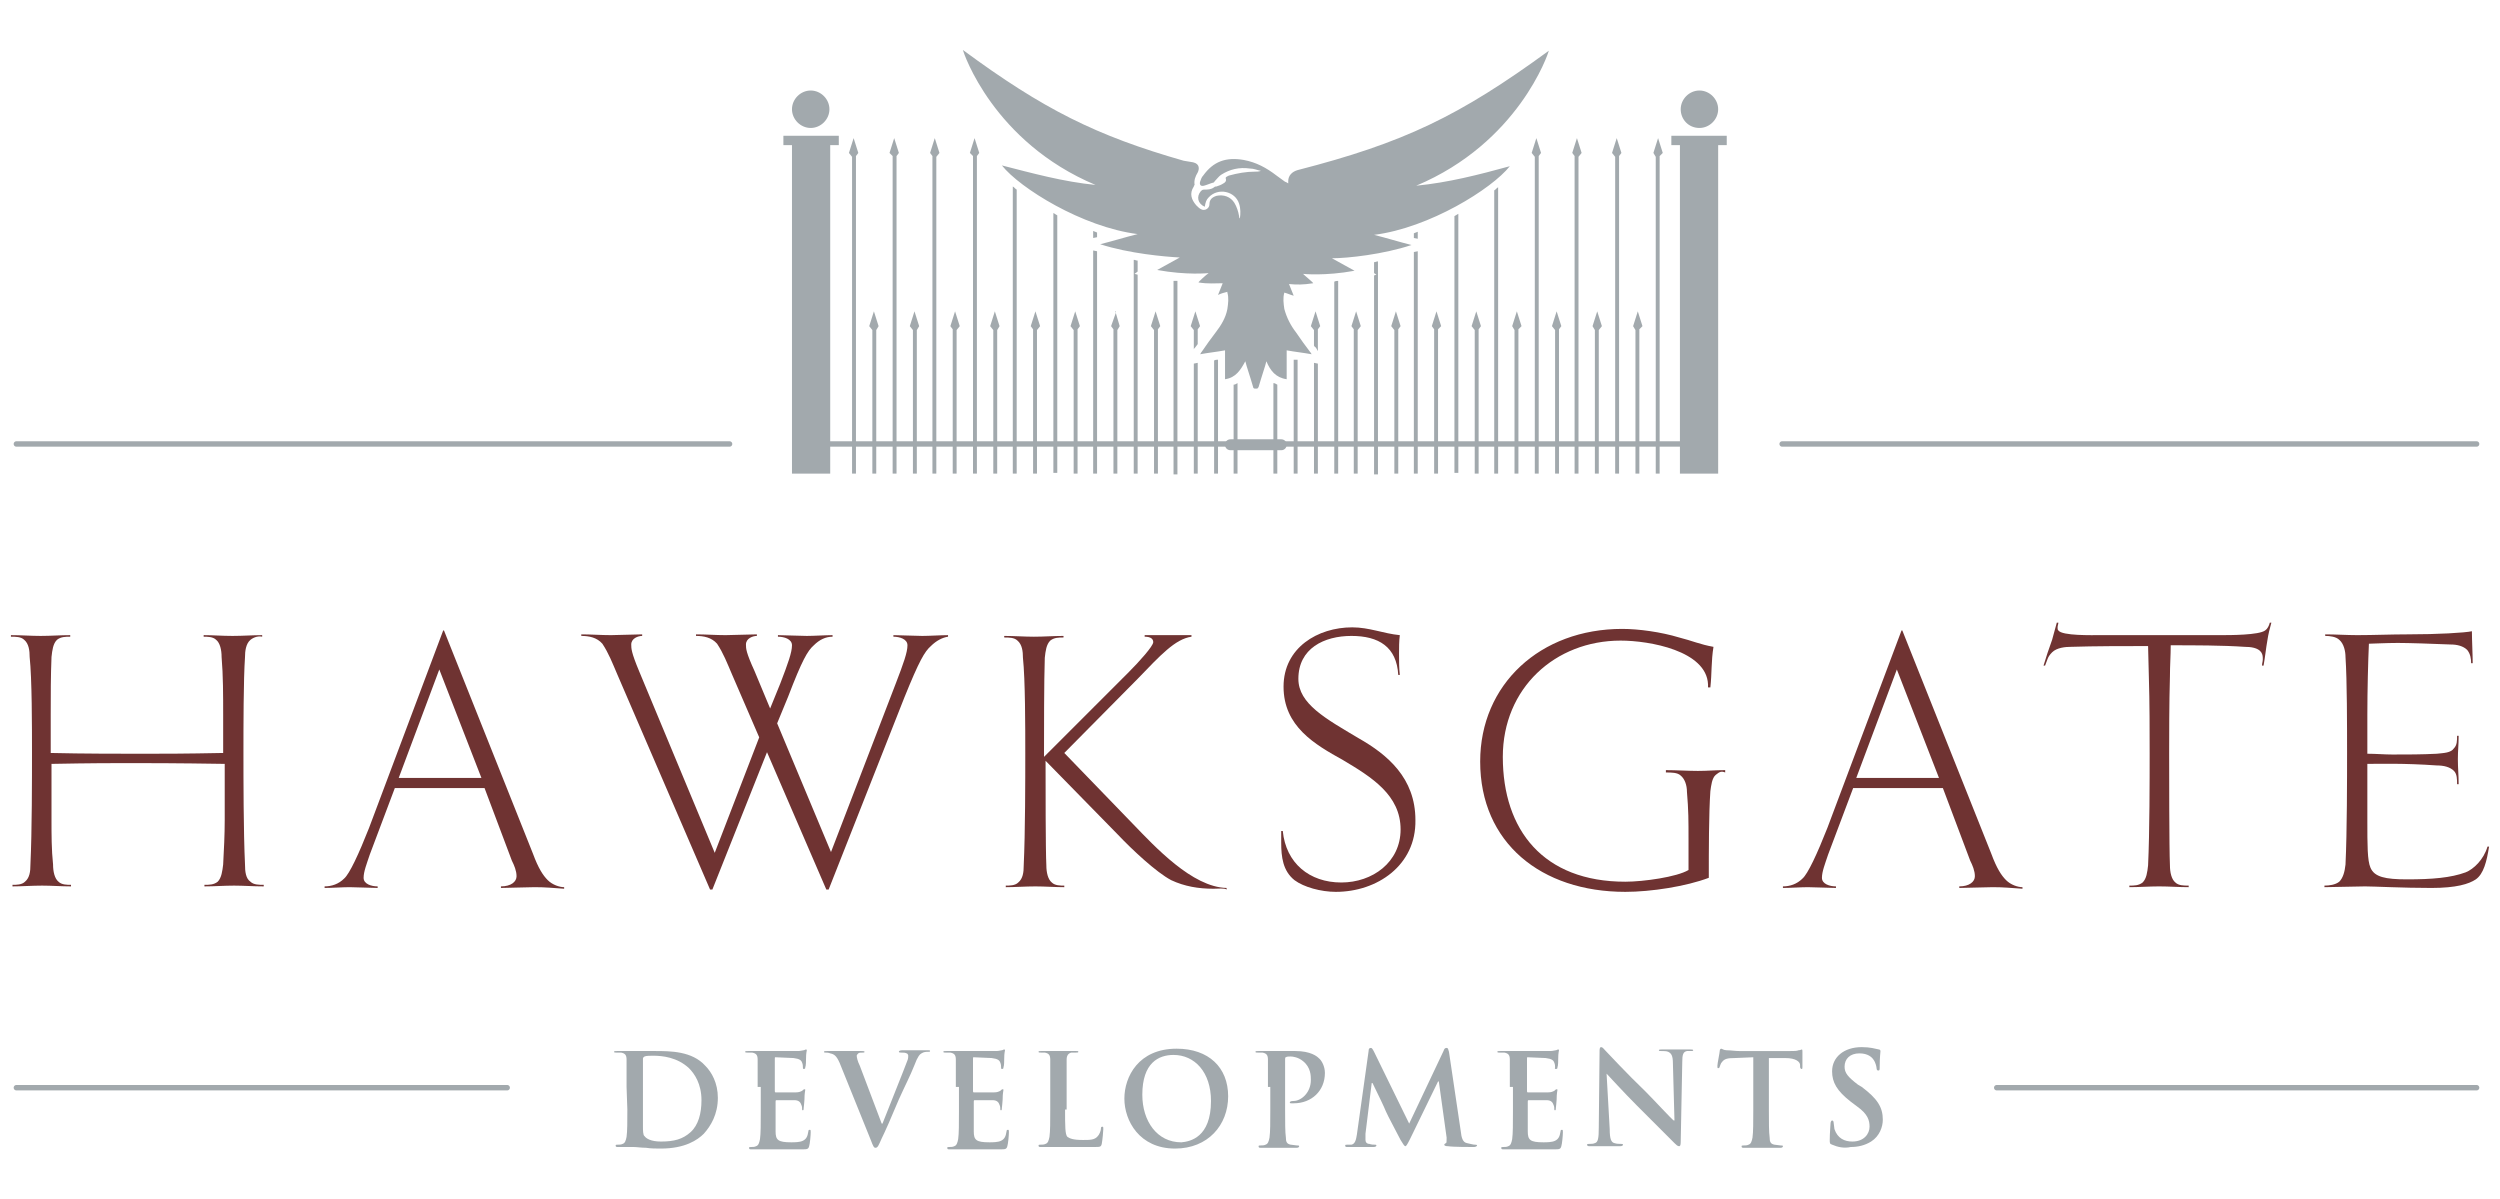 <?xml version="1.0" encoding="utf-8"?>
<!-- Generator: Adobe Illustrator 25.0.1, SVG Export Plug-In . SVG Version: 6.00 Build 0)  -->
<svg version="1.1" id="Layer_1" xmlns="http://www.w3.org/2000/svg" xmlns:xlink="http://www.w3.org/1999/xlink" x="0px" y="0px"
	 viewBox="0 0 320.4 153.6" style="enable-background:new 0 0 320.4 153.6;" xml:space="preserve">
<style type="text/css">
	.st0{fill:none;stroke:#A2A9AD;stroke-width:0.697;stroke-linecap:round;stroke-miterlimit:10;}
	.st1{fill:#6F3332;}
	.st2{fill:#A2A9AD;}
</style>
<line class="st0" x1="317.4" y1="139.4" x2="255.9" y2="139.4"/>
<path class="st1" d="M32.1,82c-0.6,0.5-0.7,1.5-0.7,2.2c-0.2,2.9-0.2,9-0.2,12.3c0,3.1,0,10.1,0.2,14.3c0,0.9,0.1,1.8,0.7,2.2
	c0.4,0.4,1.1,0.4,1.7,0.4v0.2c-1.3,0-2.6-0.1-3.8-0.1c-1.3,0-2.5,0.1-3.8,0.1v-0.2c0.6,0,1.2,0,1.7-0.4c0.5-0.5,0.6-1.4,0.7-2.2
	c0.1-1.9,0.2-3.8,0.2-5.7c0-2.4,0-4.7,0-7.2c-6.2-0.1-10.1-0.1-12.3-0.1c-1.9,0-4.8,0-9.9,0.1c0,2.4,0,4.7,0,7.2
	c0,1.9,0,3.8,0.2,5.7c0,0.9,0.2,1.8,0.7,2.2c0.4,0.4,1.1,0.4,1.6,0.4v0.2c-1.2,0-2.5-0.1-3.7-0.1c-1.3,0-2.6,0.1-3.8,0.1v-0.2
	c0.5,0,1.2,0,1.6-0.4c0.6-0.5,0.7-1.3,0.7-2.2c0.2-4.2,0.2-11.2,0.2-14.3c0-3.4,0-9.5-0.3-12.3c0-0.8-0.1-1.7-0.7-2.2
	c-0.4-0.4-1.1-0.4-1.7-0.4v-0.2c1.3,0,2.6,0.1,3.8,0.1c1.3,0,2.5-0.1,3.8-0.1v0.2c-0.6,0-1.2,0-1.7,0.4c-0.5,0.5-0.6,1.3-0.7,2.2
	c-0.1,2.4-0.1,4.9-0.1,7.4c0,1.7,0,3.2,0,4.9c4.1,0.1,9.1,0.1,11.7,0.1c2.7,0,5.4,0,10.4-0.1c0-1.7,0-3.2,0-4.9c0-2.5,0-5-0.2-7.4
	c0-0.9-0.2-1.8-0.7-2.2c-0.4-0.4-1.1-0.4-1.6-0.4v-0.2c1.2,0,2.4,0.1,3.7,0.1s2.6-0.1,3.8-0.1v0.2C33.2,81.5,32.6,81.6,32.1,82z"/>
<path class="st1" d="M68.5,113.7c-1.1,0-3.3,0.1-4.3,0.1v-0.2c1.3,0,2-0.6,2-1.3s-0.3-1.4-0.6-2l-3.5-9.3c-2.1,0-4,0-5.4,0
	c-1.5,0-4.2,0-6.1,0l-3.2,8.5c-0.4,1.2-0.8,2.2-0.8,3s1,1.1,1.8,1.1v0.2c-0.8,0-2.7-0.1-3.6-0.1s-2.3,0.1-3.2,0.1v-0.2
	c0.9,0,1.8-0.3,2.5-1c0.7-0.6,1.9-3.2,3.2-6.5l9.5-25.3h0.1l11.4,28.6c0.7,1.9,1.3,2.8,1.9,3.4s1.5,0.9,2.1,0.9v0.2
	C70.8,113.8,70,113.7,68.5,113.7z M56.3,85.8l-5.2,13.9c1.7,0,3.9,0,5.5,0c1.2,0,3.4,0,5.1,0L56.3,85.8z"/>
<path class="st1" d="M119.3,82.8c-0.8,0.7-1.5,1.9-3.4,6.6l-9.7,24.6h-0.3l-7.6-17.6l-7,17.6H91L79.1,86.4c-0.6-1.4-1.1-2.7-1.9-3.9
	c-0.7-0.8-1.7-1-2.7-1v-0.2c1.3,0,2.5,0.1,3.8,0.1c1,0,3-0.1,4-0.1v0.2c-0.5,0-1.4,0.3-1.4,1.1c0,0.5,0,1,1,3.4l9.7,23.3l5.7-14.8
	l-3.5-8.1c-0.6-1.4-1.1-2.7-1.9-3.9c-0.7-0.8-1.7-1-2.7-1v-0.2c1.3,0,2.5,0.1,3.8,0.1c1,0,3-0.1,4-0.1v0.2c-0.5,0-1.4,0.3-1.4,1.1
	c0,0.5,0,1,1.1,3.4l2,4.8l1.3-3.2c1-2.6,1.5-4,1.5-4.9c0-0.8-1-1.1-1.8-1.1v-0.2c0.8,0,2.8,0.1,3.7,0.1s2.4-0.1,3.3-0.1v0.2
	c-0.9,0-1.7,0.4-2.4,1.1c-0.8,0.7-1.5,1.9-3.3,6.6l-1.4,3.4l6.9,16.5l8.3-21.6c1-2.6,1.5-4,1.5-4.9c0-0.8-1-1.1-1.8-1.1v-0.2
	c0.8,0,2.9,0.1,3.7,0.1c0.9,0,2.4-0.1,3.3-0.1v0.2C120.8,81.7,120,82.1,119.3,82.8z"/>
<path class="st1" d="M155.5,113.9c-1.9,0-3.7-0.3-5.4-1.1c-1.9-1-5-3.9-6.8-5.8l-9.3-9.5c0,3.1,0,11.5,0.1,13.4
	c0,0.9,0.2,1.8,0.7,2.2c0.4,0.4,1.1,0.4,1.6,0.4v0.2c-1.2,0-2.5-0.1-3.7-0.1c-1.3,0-2.6,0.1-3.8,0.1v-0.2c0.5,0,1.2,0,1.6-0.4
	c0.6-0.5,0.7-1.3,0.7-2.2c0.2-4.2,0.2-11.2,0.2-14.3c0-3.4,0-9.5-0.3-12.3c0-0.8-0.1-1.7-0.7-2.2c-0.4-0.4-1.1-0.4-1.7-0.4v-0.2
	c1.3,0,2.6,0.1,3.8,0.1c1.3,0,2.5-0.1,3.8-0.1v0.2c-0.6,0-1.2,0-1.7,0.4c-0.5,0.5-0.6,1.3-0.7,2.2c-0.1,2.8-0.1,9.6-0.1,12.3V97
	l10.9-10.9c1.3-1.3,3.1-3.3,3.1-3.8c0-0.4-0.3-0.7-1.1-0.7v-0.2c1.1,0,2.2,0,3,0c0.5,0,2.2,0,3,0v0.2c-2.1,0.3-4,2.4-6.9,5.4
	l-9.4,9.5l8.8,9.1c2.8,2.9,7.6,8.1,12,8.2v0.2C156.9,113.8,156.2,113.9,155.5,113.9z"/>
<path class="st1" d="M171.2,114.3c-1.9,0-4.1-0.6-5.3-1.5c-1.5-1.2-1.7-3-1.7-4.8c0-0.5,0-1,0-1.5h0.2c0.4,4.1,3.4,6.6,7.5,6.6
	c4,0,7.6-2.6,7.6-6.8c0-4.4-3.7-6.7-7.4-8.9c-3.6-2-7.6-4.3-7.6-9.4c0-5,4.4-7.6,8.8-7.6c2.2,0,4,0.8,6.1,1
	c-0.1,0.8-0.1,1.6-0.1,2.4c0,0.9,0,1.8,0.1,2.7h-0.2c-0.2-3.6-2.5-5-6-5s-6.8,1.6-6.8,5.5c0,3.2,3.5,5.1,7.7,7.6
	c3.7,2.1,7.3,5.1,7.3,10.5C181.5,110.9,176.5,114.3,171.2,114.3z"/>
<path class="st1" d="M219.9,99.3c-0.5,0.4-0.6,1.4-0.7,2.1c-0.2,2.9-0.2,7.7-0.2,11.1c-2.9,1.1-7.4,1.8-10.7,1.8
	c-10.8,0-18.6-6.3-18.6-16.7c0-9.9,7.7-17,18.2-17c2.1,0,5,0.4,7.3,1.1c1.6,0.4,2.7,0.9,4.4,1.2c-0.3,1.8-0.2,3.4-0.4,5.2h-0.3
	c0-0.2,0-0.3,0-0.4c-0.2-4.3-7.5-5.6-11.2-5.6c-8.4,0-15.1,6.1-15.1,14.9c0,9.4,5.2,16,15.7,16c2.3,0,6.6-0.6,8.1-1.5
	c0-1.7,0-2.3,0-3.9c0-2.5,0-3.7-0.2-6.1c0-0.9-0.3-1.7-0.8-2.1c-0.4-0.4-1.2-0.4-1.9-0.4v-0.3c1.3,0,2.9,0.1,4.1,0.1
	c1.3,0,2.1-0.1,3.5-0.1V99C220.6,98.8,220.4,98.9,219.9,99.3z"/>
<path class="st1" d="M255.4,113.7c-1.1,0-3.3,0.1-4.3,0.1v-0.2c1.3,0,2-0.6,2-1.3s-0.3-1.4-0.6-2L249,101c-2.1,0-4,0-5.4,0
	c-1.5,0-4.2,0-6.1,0l-3.2,8.5c-0.4,1.2-0.8,2.2-0.8,3s1,1.1,1.8,1.1v0.2c-0.8,0-2.7-0.1-3.6-0.1s-2.3,0.1-3.2,0.1v-0.2
	c0.9,0,1.8-0.3,2.5-1c0.7-0.6,1.9-3.2,3.2-6.5l9.5-25.3h0.1l11.4,28.6c0.7,1.9,1.3,2.8,1.9,3.4s1.5,0.9,2.1,0.9v0.2
	C257.7,113.8,256.8,113.7,255.4,113.7z M243.1,85.8l-5.2,13.9c1.7,0,3.9,0,5.5,0c1.2,0,3.4,0,5.1,0L243.1,85.8z"/>
<path class="st1" d="M290.6,82c-0.2,1.1-0.3,2.2-0.5,3.3h-0.2c0-0.3,0.1-0.5,0.1-0.8s0-0.6-0.2-0.9c-0.4-0.6-1.4-0.7-2.1-0.7
	c-2.9-0.2-6.5-0.2-9.5-0.2c0,1.3-0.1,2.6-0.1,4c-0.1,3.3-0.1,7.8-0.1,9.9c0,1.9,0,12.2,0.1,14.3c0,0.9,0.2,1.8,0.7,2.2
	c0.4,0.4,1.1,0.4,1.7,0.4v0.2c-1.3,0-2.5-0.1-3.8-0.1c-1.2,0-2.6,0.1-3.8,0.1v-0.2c0.6,0,1.2,0,1.7-0.4c0.5-0.5,0.6-1.3,0.7-2.2
	c0.2-4.2,0.2-11.2,0.2-14.3c0-2.6,0-6.7-0.1-9.8c0-0.9-0.1-3-0.1-4c-2.9,0-6.9,0-9.9,0.1c-0.7,0-1.8,0.1-2.4,0.7
	c-0.3,0.3-0.5,0.6-0.6,0.9s-0.2,0.5-0.3,0.8h-0.2c0.3-1,0.7-2.2,1.1-3.3c0.2-0.7,0.4-1.5,0.6-2.2h0.2c0,0.2-0.1,0.4-0.1,0.6
	s0,0.3,0.1,0.4c0.5,0.7,4.3,0.6,5.5,0.6c3.6,0,10.8,0,15.3,0c1.2,0,4.9,0,5.7-0.6c0.3-0.2,0.5-0.6,0.6-1h0.2
	C290.9,80.5,290.7,81.3,290.6,82z"/>
<path class="st1" d="M317.3,112.7c-0.9,0.6-2.5,1.1-5.7,1.1c-3.7,0-7.3-0.2-8.5-0.2s-4,0.1-5.2,0.1v-0.2c0.6,0,1.4-0.1,1.9-0.5
	c0.5-0.5,0.7-1.3,0.8-2.2c0.2-4.2,0.2-11.2,0.2-14.3c0-3.4,0-9.3-0.2-12.3c0-0.7-0.2-1.7-0.8-2.2c-0.4-0.4-1.2-0.5-1.8-0.5v-0.2
	c1.3,0,2.8,0.1,4.1,0.1c2.1,0,4.3-0.1,6.5-0.1c3.8,0,7.3-0.2,8.2-0.4c0,1.2,0.1,2.9,0.1,4.1h-0.2c0-0.6-0.1-1.2-0.5-1.7
	c-0.5-0.5-1.3-0.7-2.1-0.7c-2.4-0.1-5.4-0.2-6.8-0.2c-1.5,0-3.3,0.1-3.7,0.1c-0.1,2.1-0.2,6-0.2,9.1c0,1.7,0,3.3,0,5
	c1.1,0,2.2,0.1,3.2,0.1c1.9,0,3.8,0,5.7-0.1c0.9-0.1,1.8-0.1,2.2-0.7c0.4-0.4,0.4-1,0.4-1.6h0.2c0,1.3-0.1,1.8-0.1,3
	s0.1,1.9,0.1,3.2h-0.2c0-0.6,0-1.3-0.4-1.7c-0.5-0.5-1.3-0.7-2.2-0.7c-4.2-0.3-7.4-0.2-8.9-0.2c0,2.4,0,4.8,0,7.3c0,3.1,0,5.1,0.4,6
	c0.5,1.2,1.9,1.5,4.7,1.5c3.2,0,5.6-0.2,7.5-0.9c1-0.4,2.3-1.6,2.8-3.3h0.2C318.7,110.4,318.3,112,317.3,112.7z"/>
<path class="st2" d="M80.3,139.3c0-2.5,0-2.9,0-3.5s-0.2-0.8-0.7-0.9c-0.1,0-0.4,0-0.6,0s-0.3,0-0.3-0.1s0.1-0.1,0.4-0.1
	c0.9,0,1.9,0,2.3,0c0.5,0,1.5,0,2.5,0c2,0,4.8,0,6.5,1.9c0.8,0.8,1.6,2.2,1.6,4.1c0,2.1-0.9,3.6-1.8,4.6c-0.8,0.8-2.4,1.9-5.5,1.9
	c-0.6,0-1.3,0-1.9-0.1c-0.6,0-1.2-0.1-1.6-0.1c-0.2,0-0.5,0-0.9,0s-0.8,0-1.1,0c-0.2,0-0.3,0-0.3-0.2c0-0.1,0.1-0.1,0.3-0.1
	s0.4,0,0.6-0.1c0.3-0.1,0.4-0.4,0.5-0.9c0.1-0.7,0.1-2,0.1-3.5L80.3,139.3L80.3,139.3L80.3,139.3z M82.4,141.1c0,1.7,0,3,0,3.3
	c0,0.4,0,1.1,0.2,1.2c0.2,0.3,0.8,0.7,2.1,0.7c1.7,0,2.8-0.3,3.8-1.2s1.4-2.4,1.4-4.1c0-2.1-0.9-3.4-1.6-4.1
	c-1.5-1.4-3.4-1.6-4.6-1.6c-0.3,0-0.9,0-1.1,0.1c-0.1,0.1-0.2,0.1-0.2,0.3c0,0.6,0,2,0,3.3L82.4,141.1L82.4,141.1z"/>
<path class="st2" d="M97.1,139.3c0-2.5,0-2.9,0-3.5s-0.2-0.8-0.7-0.9c-0.1,0-0.4,0-0.6,0s-0.3,0-0.3-0.1s0.1-0.1,0.4-0.1
	c0.4,0,0.9,0,1.3,0s0.8,0,1,0c0.5,0,3.8,0,4.1,0s0.6-0.1,0.7-0.1s0.2-0.1,0.3-0.1s0.1,0.1,0.1,0.1c0,0.1-0.1,0.3-0.1,1.1
	c0,0.2,0,0.9-0.1,1.1c0,0.1,0,0.2-0.2,0.2c-0.1,0-0.1-0.1-0.1-0.2c0-0.1,0-0.4-0.1-0.6c-0.1-0.3-0.3-0.5-1.1-0.6
	c-0.3,0-2-0.1-2.3-0.1c-0.1,0-0.1,0-0.1,0.2v4.1c0,0.1,0,0.2,0.1,0.2c0.4,0,2.2,0,2.6,0s0.6-0.1,0.8-0.2c0.1-0.1,0.2-0.2,0.3-0.2
	s0.1,0,0.1,0.1s-0.1,0.4-0.1,1.2c0,0.3-0.1,1-0.1,1.1s0,0.3-0.1,0.3s-0.1-0.1-0.1-0.1c0-0.2,0-0.4-0.1-0.6c-0.1-0.3-0.3-0.6-0.9-0.6
	c-0.3,0-1.9,0-2.3,0c-0.1,0-0.1,0.1-0.1,0.2v1.3c0,0.6,0,2.1,0,2.5c0,1.1,0.3,1.4,2,1.4c0.4,0,1.1,0,1.5-0.2s0.6-0.5,0.7-1.2
	c0-0.2,0.1-0.2,0.2-0.2s0.1,0.1,0.1,0.3c0,0.4-0.1,1.5-0.2,1.8c-0.1,0.4-0.3,0.4-0.9,0.4c-1.2,0-2.1,0-2.8,0s-1.2,0-1.7,0
	c-0.2,0-0.5,0-0.9,0s-0.8,0-1.1,0c-0.2,0-0.3,0-0.3-0.2c0-0.1,0.1-0.1,0.3-0.1s0.4,0,0.6-0.1c0.3-0.1,0.4-0.4,0.5-0.9
	c0.1-0.7,0.1-2,0.1-3.5v-3.2L97.1,139.3L97.1,139.3z"/>
<path class="st2" d="M107.6,136.2c-0.4-0.9-0.7-1.1-1.2-1.2c-0.2-0.1-0.5-0.1-0.6-0.1s-0.2,0-0.2-0.1s0.2-0.1,0.4-0.1
	c0.9,0,1.8,0,2.4,0c0.4,0,1.2,0,2,0c0.2,0,0.4,0,0.4,0.1s-0.1,0.1-0.2,0.1c-0.3,0-0.5,0-0.6,0.1s-0.2,0.2-0.2,0.3
	c0,0.2,0.1,0.7,0.4,1.3l2.8,7.4h0.1c0.7-1.8,2.8-7,3.2-8.1c0.1-0.2,0.1-0.5,0.1-0.6s-0.1-0.3-0.2-0.3c-0.2-0.1-0.4-0.1-0.7-0.1
	c-0.1,0-0.3,0-0.3-0.1s0.1-0.2,0.5-0.2c0.8,0,1.5,0,1.7,0c0.3,0,1,0,1.5,0c0.2,0,0.3,0,0.3,0.1s-0.1,0.1-0.3,0.1s-0.5,0-0.8,0.2
	c-0.2,0.1-0.5,0.4-0.9,1.5c-0.6,1.5-1.1,2.4-2,4.4c-1,2.4-1.8,4.2-2.2,5c-0.4,0.9-0.5,1.2-0.8,1.2c-0.2,0-0.3-0.2-0.6-1L107.6,136.2
	z"/>
<path class="st2" d="M122.5,139.3c0-2.5,0-2.9,0-3.5s-0.2-0.8-0.7-0.9c-0.1,0-0.4,0-0.6,0s-0.3,0-0.3-0.1s0.1-0.1,0.4-0.1
	c0.4,0,0.9,0,1.3,0s0.8,0,1,0c0.5,0,3.8,0,4.1,0s0.6-0.1,0.7-0.1s0.2-0.1,0.3-0.1s0.1,0.1,0.1,0.1c0,0.1-0.1,0.3-0.1,1.1
	c0,0.2,0,0.9-0.1,1.1c0,0.1,0,0.2-0.2,0.2c-0.1,0-0.1-0.1-0.1-0.2c0-0.1,0-0.4-0.1-0.6c-0.1-0.3-0.3-0.5-1.1-0.6
	c-0.3,0-2-0.1-2.3-0.1c-0.1,0-0.1,0-0.1,0.2v4.1c0,0.1,0,0.2,0.1,0.2c0.4,0,2.2,0,2.6,0s0.6-0.1,0.8-0.2c0.1-0.1,0.2-0.2,0.3-0.2
	s0.1,0,0.1,0.1s-0.1,0.4-0.1,1.2c0,0.3-0.1,1-0.1,1.1s0,0.3-0.1,0.3s-0.1-0.1-0.1-0.1c0-0.2,0-0.4-0.1-0.6c-0.1-0.3-0.3-0.6-0.9-0.6
	c-0.3,0-1.9,0-2.3,0c-0.1,0-0.1,0.1-0.1,0.2v1.3c0,0.6,0,2.1,0,2.5c0,1.1,0.3,1.4,2,1.4c0.4,0,1.1,0,1.5-0.2
	c0.4-0.2,0.6-0.5,0.7-1.2c0-0.2,0.1-0.2,0.2-0.2c0.1,0,0.1,0.1,0.1,0.3c0,0.4-0.1,1.5-0.2,1.8c-0.1,0.4-0.3,0.4-0.9,0.4
	c-1.2,0-2.1,0-2.8,0s-1.2,0-1.7,0c-0.2,0-0.5,0-0.9,0s-0.8,0-1.1,0c-0.2,0-0.3,0-0.3-0.2c0-0.1,0.1-0.1,0.3-0.1s0.4,0,0.6-0.1
	c0.3-0.1,0.4-0.4,0.5-0.9c0.1-0.7,0.1-2,0.1-3.5v-3.2L122.5,139.3L122.5,139.3z"/>
<path class="st2" d="M136.5,142.2c0,2.1,0,3.2,0.3,3.5c0.3,0.2,0.7,0.4,2,0.4c0.9,0,1.5,0,1.9-0.5c0.2-0.2,0.4-0.7,0.4-1
	c0-0.1,0-0.2,0.2-0.2c0.1,0,0.1,0.1,0.1,0.3s-0.1,1.4-0.2,1.9c-0.1,0.4-0.2,0.4-1,0.4c-1.2,0-2,0-2.8,0c-0.7,0-1.3,0-2,0
	c-0.2,0-0.5,0-0.9,0s-0.8,0-1.1,0c-0.2,0-0.3,0-0.3-0.2c0-0.1,0.1-0.1,0.3-0.1s0.4,0,0.6-0.1c0.3-0.1,0.4-0.4,0.5-0.9
	c0.1-0.7,0.1-2,0.1-3.5v-2.9c0-2.5,0-2.9,0-3.5s-0.2-0.8-0.7-0.9c-0.1,0-0.3,0-0.5,0s-0.3,0-0.3-0.1s0.1-0.1,0.4-0.1
	c0.8,0,1.8,0,2.2,0s1.6,0,2.2,0c0.2,0,0.3,0,0.3,0.1s-0.1,0.1-0.3,0.1s-0.4,0-0.6,0c-0.4,0.1-0.6,0.4-0.6,0.9s0,1,0,3.5v2.9
	L136.5,142.2L136.5,142.2z"/>
<path class="st2" d="M144.1,140.8c0-2.8,1.8-6.4,6.7-6.4c4.1,0,6.6,2.4,6.6,6.1s-2.6,6.7-6.8,6.7C146,147.2,144.1,143.6,144.1,140.8
	z M155.2,141.1c0-3.7-2.1-5.9-4.8-5.9c-1.9,0-4,1-4,5.1c0,3.4,1.9,6.1,5,6.1C152.5,146.3,155.2,145.8,155.2,141.1z"/>
<path class="st2" d="M162.5,139.3c0-2.5,0-2.9,0-3.5s-0.2-0.8-0.7-0.9c-0.1,0-0.4,0-0.6,0s-0.3,0-0.3-0.1s0.1-0.1,0.4-0.1
	c0.9,0,1.9,0,2.3,0c0.7,0,1.6,0,2.4,0c2,0,2.8,0.7,3,0.9c0.4,0.3,0.8,1.1,0.8,1.9c0,2.3-1.7,3.9-4,3.9c-0.1,0-0.3,0-0.3,0
	c-0.1,0-0.2,0-0.2-0.1s0.1-0.2,0.5-0.2c0.9,0,2.2-1,2.2-2.7c0-0.5,0-1.6-1-2.4c-0.6-0.5-1.3-0.6-1.6-0.6c-0.2,0-0.5,0-0.6,0.1
	c-0.1,0-0.1,0.1-0.1,0.3v6.5c0,1.5,0,2.8,0.1,3.5c0,0.5,0.1,0.8,0.6,0.9c0.2,0,0.6,0.1,0.8,0.1s0.3,0,0.3,0.1s-0.1,0.2-0.3,0.2
	c-1.1,0-2.1,0-2.5,0s-1.4,0-2.1,0c-0.2,0-0.3,0-0.3-0.2c0-0.1,0.1-0.1,0.3-0.1s0.4,0,0.6-0.1c0.3-0.1,0.4-0.4,0.5-0.9
	c0.1-0.7,0.1-2,0.1-3.5v-3L162.5,139.3L162.5,139.3z"/>
<path class="st2" d="M175.4,134.7c0-0.3,0.1-0.4,0.3-0.4c0.1,0,0.2,0.1,0.4,0.5l4.5,9.2l4.4-9.3c0.1-0.3,0.2-0.4,0.4-0.4
	s0.2,0.2,0.3,0.5l1.5,10.1c0.1,1,0.3,1.5,0.8,1.6s0.8,0.2,1,0.2c0.1,0,0.3,0,0.3,0.1s-0.2,0.2-0.4,0.2c-0.4,0-2.7,0-3.3-0.1
	c-0.4,0-0.5-0.1-0.5-0.2c0-0.1,0.1-0.1,0.2-0.2c0.1,0,0.1-0.2,0.1-0.7l-1-7.2h-0.1l-3.6,7.4c-0.4,0.8-0.5,0.9-0.6,0.9
	s-0.3-0.3-0.6-0.8c-0.4-0.8-1.7-3.2-1.9-3.7c-0.1-0.3-1.1-2.4-1.7-3.6h-0.1l-0.8,6.5c0,0.3,0,0.5,0,0.8s0.2,0.5,0.5,0.5
	c0.3,0.1,0.5,0.1,0.7,0.1c0.1,0,0.2,0,0.2,0.1s-0.1,0.2-0.4,0.2c-0.7,0-1.4,0-1.7,0s-1.1,0-1.6,0c-0.2,0-0.3,0-0.3-0.2
	c0-0.1,0.1-0.1,0.3-0.1c0.1,0,0.2,0,0.5,0c0.5-0.1,0.6-0.7,0.7-1.3L175.4,134.7z"/>
<path class="st2" d="M193.5,139.3c0-2.5,0-2.9,0-3.5s-0.2-0.8-0.7-0.9c-0.1,0-0.4,0-0.6,0s-0.3,0-0.3-0.1s0.1-0.1,0.4-0.1
	c0.4,0,0.9,0,1.3,0s0.8,0,1,0c0.5,0,3.8,0,4.1,0s0.6-0.1,0.7-0.1s0.2-0.1,0.3-0.1s0.1,0.1,0.1,0.1c0,0.1-0.1,0.3-0.1,1.1
	c0,0.2,0,0.9-0.1,1.1c0,0.1,0,0.2-0.2,0.2s-0.1-0.1-0.1-0.2c0-0.1,0-0.4-0.1-0.6c-0.1-0.3-0.3-0.5-1.1-0.6c-0.3,0-2-0.1-2.3-0.1
	c-0.1,0-0.1,0-0.1,0.2v4.1c0,0.1,0,0.2,0.1,0.2c0.4,0,2.2,0,2.6,0s0.6-0.1,0.8-0.2c0.1-0.1,0.2-0.2,0.3-0.2s0.1,0,0.1,0.1
	s-0.1,0.4-0.1,1.2c0,0.3-0.1,1-0.1,1.1s0,0.3-0.1,0.3s-0.1-0.1-0.1-0.1c0-0.2,0-0.4-0.1-0.6c-0.1-0.3-0.3-0.6-0.9-0.6
	c-0.3,0-1.9,0-2.3,0c-0.1,0-0.1,0.1-0.1,0.2v1.3c0,0.6,0,2.1,0,2.5c0,1.1,0.3,1.4,2,1.4c0.4,0,1.1,0,1.5-0.2s0.6-0.5,0.7-1.2
	c0-0.2,0.1-0.2,0.2-0.2s0.1,0.1,0.1,0.3c0,0.4-0.1,1.5-0.2,1.8c-0.1,0.4-0.3,0.4-0.9,0.4c-1.2,0-2.1,0-2.8,0s-1.2,0-1.7,0
	c-0.2,0-0.5,0-0.9,0s-0.8,0-1.1,0c-0.2,0-0.3,0-0.3-0.2c0-0.1,0.1-0.1,0.3-0.1s0.4,0,0.6-0.1c0.3-0.1,0.4-0.4,0.5-0.9
	c0.1-0.7,0.1-2,0.1-3.5v-3.2L193.5,139.3L193.5,139.3z"/>
<path class="st2" d="M206.3,144.7c0,1.3,0.2,1.7,0.6,1.8c0.3,0.1,0.6,0.1,0.8,0.1s0.3,0,0.3,0.1s-0.1,0.2-0.4,0.2c-1.1,0-1.7,0-2,0
	c-0.1,0-0.9,0-1.8,0c-0.2,0-0.4,0-0.4-0.2c0-0.1,0.1-0.1,0.3-0.1s0.5,0,0.7-0.1c0.4-0.1,0.5-0.6,0.5-2l0.1-9.7c0-0.3,0-0.6,0.2-0.6
	s0.3,0.2,0.6,0.5c0.2,0.2,2.7,2.9,5.1,5.2c1.1,1.1,3.3,3.5,3.6,3.7h0.1l-0.2-7.3c0-1-0.2-1.3-0.6-1.5c-0.2-0.1-0.6-0.1-0.9-0.1
	c-0.2,0-0.3,0-0.3-0.1s0.2-0.1,0.4-0.1c0.8,0,1.6,0,2,0c0.2,0,0.8,0,1.6,0c0.2,0,0.4,0,0.4,0.1s-0.1,0.1-0.3,0.1s-0.3,0-0.5,0
	c-0.5,0.1-0.6,0.5-0.6,1.4l-0.2,10.3c0,0.4-0.1,0.5-0.2,0.5c-0.2,0-0.4-0.2-0.6-0.4c-1-1-3.1-3.1-4.8-4.8c-1.8-1.8-3.6-3.8-3.9-4.1
	l0,0L206.3,144.7z"/>
<path class="st2" d="M224.7,135.5l-2.4,0.1c-0.9,0-1.3,0.1-1.6,0.5c-0.2,0.2-0.2,0.4-0.3,0.6c0,0.1-0.1,0.2-0.2,0.2
	s-0.1-0.1-0.1-0.3c0-0.3,0.3-1.7,0.3-1.9s0.1-0.3,0.2-0.3s0.3,0.2,0.7,0.2c0.5,0,1.1,0.1,1.6,0.1h6.5c0.5,0,0.9,0,1.1-0.1
	c0.2,0,0.4-0.1,0.4-0.1c0.1,0,0.1,0.1,0.1,0.3c0,0.3,0,1.5,0,1.9c0,0.2,0,0.3-0.1,0.3s-0.2-0.1-0.2-0.3v-0.2c0-0.4-0.5-0.9-1.9-0.9
	h-2.1v6.7c0,1.5,0,2.8,0.1,3.5c0,0.5,0.1,0.8,0.6,0.9c0.2,0,0.6,0.1,0.8,0.1s0.3,0,0.3,0.1s-0.1,0.2-0.3,0.2c-1.1,0-2.1,0-2.6,0
	c-0.4,0-1.4,0-2.1,0c-0.2,0-0.3,0-0.3-0.2c0-0.1,0.1-0.1,0.3-0.1s0.4,0,0.6-0.1c0.3-0.1,0.4-0.4,0.5-0.9c0.1-0.7,0.1-2,0.1-3.5
	L224.7,135.5L224.7,135.5z"/>
<path class="st2" d="M234.8,146.7c-0.3-0.1-0.3-0.2-0.3-0.6c0-0.9,0.1-1.9,0.1-2.1c0-0.2,0.1-0.4,0.2-0.4s0.2,0.1,0.2,0.3
	s0.1,0.6,0.1,0.8c0.4,1.2,1.3,1.6,2.3,1.6c1.5,0,2.2-1,2.2-1.9c0-0.8-0.2-1.6-1.6-2.6l-0.8-0.6c-1.8-1.4-2.4-2.5-2.4-3.9
	c0-1.8,1.5-3.1,3.8-3.1c1.1,0,1.7,0.2,2.2,0.3c0.1,0,0.2,0.1,0.2,0.2c0,0.2-0.1,0.7-0.1,2c0,0.4,0,0.5-0.2,0.5
	c-0.1,0-0.2-0.1-0.2-0.3c0-0.1-0.1-0.7-0.4-1.1c-0.2-0.3-0.7-0.8-1.8-0.8c-1.2,0-1.9,0.7-1.9,1.7c0,0.8,0.4,1.3,1.7,2.3l0.5,0.3
	c2,1.5,2.7,2.6,2.7,4.2c0,0.9-0.4,2.1-1.5,2.8c-0.8,0.5-1.7,0.7-2.6,0.7C236.3,147.2,235.5,147,234.8,146.7z"/>
<line class="st0" x1="65" y1="139.4" x2="2.1" y2="139.4"/>
<line class="st0" x1="93.5" y1="56.9" x2="2.1" y2="56.9"/>
<line class="st0" x1="317.4" y1="56.9" x2="228.4" y2="56.9"/>
<line class="st0" x1="216.8" y1="56.9" x2="105.5" y2="56.9"/>
<path class="st2" d="M164.2,57.7h-6.5c-0.4,0-0.7-0.3-0.7-0.7l0,0c0-0.4,0.3-0.7,0.7-0.7h6.5c0.4,0,0.7,0.3,0.7,0.7l0,0
	C164.9,57.4,164.6,57.7,164.2,57.7z"/>
<g>
	<polygon class="st2" points="101.5,17.4 100.4,17.4 100.4,18.6 101.5,18.6 101.5,60.7 106.4,60.7 106.4,18.6 107.5,18.6 
		107.5,17.4 106.4,17.4 	"/>
	<path class="st2" d="M103.9,16.4c1.3,0,2.4-1.1,2.4-2.4s-1.1-2.4-2.4-2.4s-2.4,1.1-2.4,2.4S102.6,16.4,103.9,16.4z"/>
	<polygon class="st2" points="220.2,17.4 215.3,17.4 214.2,17.4 214.2,18.6 215.3,18.6 215.3,60.7 220.2,60.7 220.2,18.6 
		221.3,18.6 221.3,17.4 	"/>
	<path class="st2" d="M217.8,16.4c1.3,0,2.4-1.1,2.4-2.4s-1.1-2.4-2.4-2.4s-2.4,1.1-2.4,2.4C215.4,15.3,216.4,16.4,217.8,16.4z"/>
	<path class="st2" d="M155.6,60.7h0.5V46.1c-0.2,0-0.3,0-0.5,0.1V60.7z"/>
	<path class="st2" d="M150.9,46.9V36c-0.2,0-0.3,0-0.5,0v24.8h0.5V46.9L150.9,46.9L150.9,46.9z"/>
	<path class="st2" d="M145.8,34.8v-1.4c-0.2,0-0.3-0.1-0.5-0.1v27.4h0.5V35.2l-0.4-0.1L145.8,34.8z"/>
	<polygon class="st2" points="140.1,60.7 140.6,60.7 140.6,32.2 140.1,32.1 	"/>
	<path class="st2" d="M140.6,29.8c-0.2-0.1-0.3-0.1-0.5-0.2v0.9l0.5-0.1V29.8z"/>
	<path class="st2" d="M135,60.6h0.5v-33c-0.2-0.1-0.3-0.2-0.5-0.3V60.6z"/>
	<path class="st2" d="M129.8,60.7h0.5V24.3c-0.2-0.1-0.3-0.3-0.5-0.4V60.7z"/>
	<path class="st2" d="M158.1,60.7h0.5V49.1c-0.2,0.1-0.3,0.2-0.5,0.2V60.7z"/>
	<path class="st2" d="M163.2,60.7h0.5V49.3c-0.2-0.1-0.3-0.2-0.5-0.2V60.7z"/>
	<path class="st2" d="M165.8,46.1v14.6h0.5V46.1l0,0C166.1,46.1,166,46.1,165.8,46.1z"/>
	<path class="st2" d="M171,60.7h0.5V36c-0.2,0-0.3,0-0.5,0.1V60.7z"/>
	<path class="st2" d="M176.1,35l0.3,0.2l-0.3,0.1v25.5h0.5V33.5c-0.2,0-0.3,0.1-0.5,0.1V35z"/>
	<path class="st2" d="M181.2,30.5l0.5,0.1v-0.9c-0.2,0.1-0.3,0.1-0.5,0.2V30.5z"/>
	<polygon class="st2" points="181.2,60.7 181.7,60.7 181.7,32.2 181.2,32.3 	"/>
	<path class="st2" d="M186.4,60.6h0.5V27.4c-0.2,0.1-0.3,0.2-0.5,0.3V60.6z"/>
	<path class="st2" d="M191.5,60.7h0.5V24c-0.2,0.1-0.3,0.3-0.5,0.4V60.7z"/>
	<polygon class="st2" points="114,19.6 114.4,20 114.4,60.7 114.9,60.7 114.9,20 115.2,19.6 114.6,17.7 	"/>
	<polygon class="st2" points="108.8,19.6 109.2,20.1 109.2,60.7 109.7,60.7 109.7,20 110,19.6 109.4,17.7 	"/>
	<polygon class="st2" points="119.2,19.6 119.5,20 119.5,60.7 120,60.7 120,20.1 120.4,19.6 119.8,17.7 	"/>
	<polygon class="st2" points="124.3,19.6 124.7,20 124.7,60.7 125.2,60.7 125.2,20 125.5,19.6 124.9,17.7 	"/>
	<polygon class="st2" points="116.6,41.8 117,42.3 117,60.7 117.5,60.7 117.5,42.3 117.8,41.8 117.2,39.9 	"/>
	<polygon class="st2" points="121.8,41.8 122.1,42.2 122.1,60.7 122.6,60.7 122.6,42.3 123,41.8 122.4,39.9 	"/>
	<polygon class="st2" points="126.9,41.8 127.3,42.3 127.3,60.7 127.8,60.7 127.8,42.3 128.1,41.8 127.5,39.9 	"/>
	<polygon class="st2" points="132.1,41.8 132.4,42.2 132.4,60.7 132.9,60.7 132.9,42.3 133.3,41.8 132.7,39.9 	"/>
	<polygon class="st2" points="137.2,41.8 137.6,42.3 137.6,60.7 138.1,60.7 138.1,42.2 138.4,41.8 137.8,39.9 	"/>
	<polygon class="st2" points="142.9,39.9 143,40.1 143,39.9 	"/>
	<polygon class="st2" points="142.4,41.8 142.7,42.2 142.7,60.7 143.2,60.7 143.2,42.3 143.5,41.8 143,40.1 	"/>
	<polygon class="st2" points="147.5,41.8 147.9,42.3 147.9,60.7 148.4,60.7 148.4,42.2 148.7,41.8 148.1,39.9 	"/>
	<polygon class="st2" points="111.4,41.8 111.8,42.3 111.8,60.7 112.3,60.7 112.3,42.3 112.6,41.8 112,39.9 	"/>
	<polygon class="st2" points="206.6,19.6 207,20.1 207,60.7 207.5,60.7 207.5,20 207.8,19.6 207.2,17.7 	"/>
	<polygon class="st2" points="211.9,19.6 212.2,20.1 212.2,60.7 212.7,60.7 212.7,20 213.1,19.6 212.5,17.7 	"/>
	<polygon class="st2" points="201.5,19.6 201.8,20 201.8,60.7 202.3,60.7 202.3,20.1 202.7,19.6 202.1,17.7 	"/>
	<polygon class="st2" points="196.3,19.6 196.7,20.1 196.7,60.7 197.2,60.7 197.2,20 197.5,19.6 196.9,17.7 	"/>
	<polygon class="st2" points="204.1,41.8 204.4,42.3 204.4,60.7 204.9,60.7 204.9,42.3 205.3,41.8 204.7,39.9 	"/>
	<polygon class="st2" points="198.9,41.8 199.3,42.3 199.3,60.7 199.8,60.7 199.8,42.2 200.1,41.8 199.5,39.9 	"/>
	<polygon class="st2" points="193.8,41.8 194.1,42.3 194.1,60.7 194.6,60.7 194.6,42.2 195,41.8 194.4,39.9 	"/>
	<polygon class="st2" points="188.6,41.8 189,42.3 189,60.7 189.5,60.7 189.5,42.2 189.8,41.8 189.2,39.9 	"/>
	<polygon class="st2" points="183.5,41.8 183.8,42.2 183.8,60.7 184.3,60.7 184.3,42.2 184.7,41.8 184.1,39.9 	"/>
	<polygon class="st2" points="178.3,41.8 178.7,42.3 178.7,60.7 179.2,60.7 179.2,42.2 179.5,41.8 178.9,39.9 	"/>
	<polygon class="st2" points="173.2,41.8 173.5,42.2 173.5,60.7 174,60.7 174,42.3 174.4,41.8 173.8,39.9 	"/>
	<path class="st2" d="M168.9,45L168.9,45v-2.8l0.3-0.4l-0.6-1.9l-0.6,1.9l0.4,0.5v2c0.1,0.1,0.1,0.2,0.2,0.2
		C168.6,44.5,168.7,44.6,168.9,45z"/>
	<polygon class="st2" points="168.4,60.7 168.9,60.7 168.9,46.6 168.4,46.5 	"/>
	<polygon class="st2" points="153,60.7 153.5,60.7 153.5,46.5 153,46.6 	"/>
	<path class="st2" d="M153.8,41.8l-0.6-1.9l-0.6,1.9l0.4,0.5v2.5l0,0c0-0.1,0.1-0.2,0.2-0.3c0.1-0.1,0.2-0.3,0.3-0.4v-1.9
		L153.8,41.8z"/>
	<polygon class="st2" points="209.3,41.8 209.6,42.3 209.6,60.7 210.1,60.7 210.1,42.2 210.5,41.8 209.9,39.9 	"/>
</g>
<path class="st2" d="M151.7,20.6c-11.2-3.2-18-6.6-28.3-14.2c0.1,0.4,3.9,11.8,17,17.3l0,0c-4.1-0.4-8.1-1.5-12-2.5
	c2.3,2.9,10.3,7.9,17.4,8.8c-1.6,0.4-3.2,0.9-4.8,1.3c3.7,1.2,8.3,1.6,10.2,1.7l-2.9,1.6c3.8,0.7,6.6,0.4,6.6,0.4
	c-0.3,0.2-1.3,1.1-1.3,1.2c1.3,0.2,2.1,0.1,3.1,0.1c-0.2,0.5-0.4,1-0.6,1.5c0.4-0.2,0.8-0.3,1.2-0.4v0.1c0.2,0.7,0.1,1.4,0,2.1
	c-0.2,1.1-0.8,2.1-1.5,3c-0.6,0.8-1.2,1.6-1.8,2.5c-0.1,0.1-0.1,0.2-0.2,0.3c1.1-0.2,2.1-0.3,3.2-0.5c0,1.2,0,2.5,0,3.7
	c1.4-0.2,2-1.2,2.6-2.3c0.2,0.8,0.5,1.6,0.7,2.3c0.1,0.3,0.2,0.7,0.3,1c0,0.1,0.1,0.2,0.2,0.2h0.3c0.1,0,0.1-0.1,0.2-0.2
	c0.1-0.3,0.2-0.7,0.3-1c0.2-0.7,0.5-1.5,0.7-2.3c0.5,1.2,1.2,2.1,2.6,2.3c0-1.2,0-2.5,0-3.7c1.1,0.2,2.1,0.3,3.2,0.5
	c-0.1-0.2-0.2-0.3-0.2-0.3c-0.6-0.8-1.2-1.6-1.8-2.5c-0.7-0.9-1.2-1.9-1.5-3c-0.1-0.7-0.2-1.4,0-2.1c0.4,0.1,0.8,0.3,1.2,0.4
	c-0.2-0.5-0.4-1-0.6-1.5c1,0.1,1.8,0.1,3.1-0.1c0-0.1-1-0.9-1.3-1.2c0,0,2.8,0.3,6.6-0.4l-2.9-1.6c2,0,6.6-0.5,10.2-1.7
	c-1.6-0.4-3.2-0.9-4.8-1.3c7.1-0.9,15.1-5.9,17.4-8.8c-4,1.1-7.9,2.1-12,2.5c13.1-5.5,16.9-16.9,17-17.3
	c-11.5,8.4-18.6,11.8-32.2,15.3c-0.7,0.2-1.2,0.7-1.2,1.4c0,0.1,0,0.1,0,0.3c-0.2-0.1-0.3-0.2-0.4-0.2c-0.4-0.3-0.7-0.5-1.1-0.8
	c-1.3-1-2.6-1.7-4.2-2c-2.3-0.4-3.9,0.2-5.2,2c-0.2,0.2-0.3,0.5-0.4,0.8c-0.1,0.4,0.1,0.6,0.5,0.5s0.8-0.3,1.2-0.4
	c0.1,0,0.1-0.1,0.2-0.2c0.3-0.3,0.5-0.6,0.8-0.8c1.1-0.7,2.3-1,3.7-0.8c0.5,0,0.9,0.2,1.4,0.3c-0.3,0.1-0.5,0.1-0.8,0.1
	c-1.1,0-2.2,0.2-3.3,0.5c-0.2,0.1-0.5,0.2-0.4,0.4c0.1,0.3-0.1,0.5-0.3,0.6c-0.3,0.2-0.6,0.3-0.9,0.4c-0.1,0-0.2,0-0.3,0.1
	c-0.4,0.3-0.8,0.3-1.3,0.3c-0.2,0-0.3,0.1-0.4,0.2c-0.6,0.7-0.4,1.6,0.5,2c0.1-0.6,0.2-0.9,0.5-1.2c1.2-1.3,3.4-0.8,3.9,0.8
	c0.2,0.6,0.2,1.3,0.1,1.9c-0.1-0.1-0.1-0.2-0.1-0.3c-0.1-0.6-0.3-1.2-0.6-1.7c-0.5-0.8-1.4-1.1-2.3-0.9c-0.6,0.2-0.9,0.5-0.9,1.1
	c0,0.5-0.6,0.9-1.1,0.6c-0.2-0.1-0.4-0.3-0.6-0.5c-0.6-0.7-0.9-1.5-0.3-2.4c0-0.1,0.1-0.2,0.1-0.2c-0.1-0.6,0.1-1.1,0.4-1.6
	c0.2-0.4,0.3-1.1-0.6-1.3L151.7,20.6z"/>
</svg>
